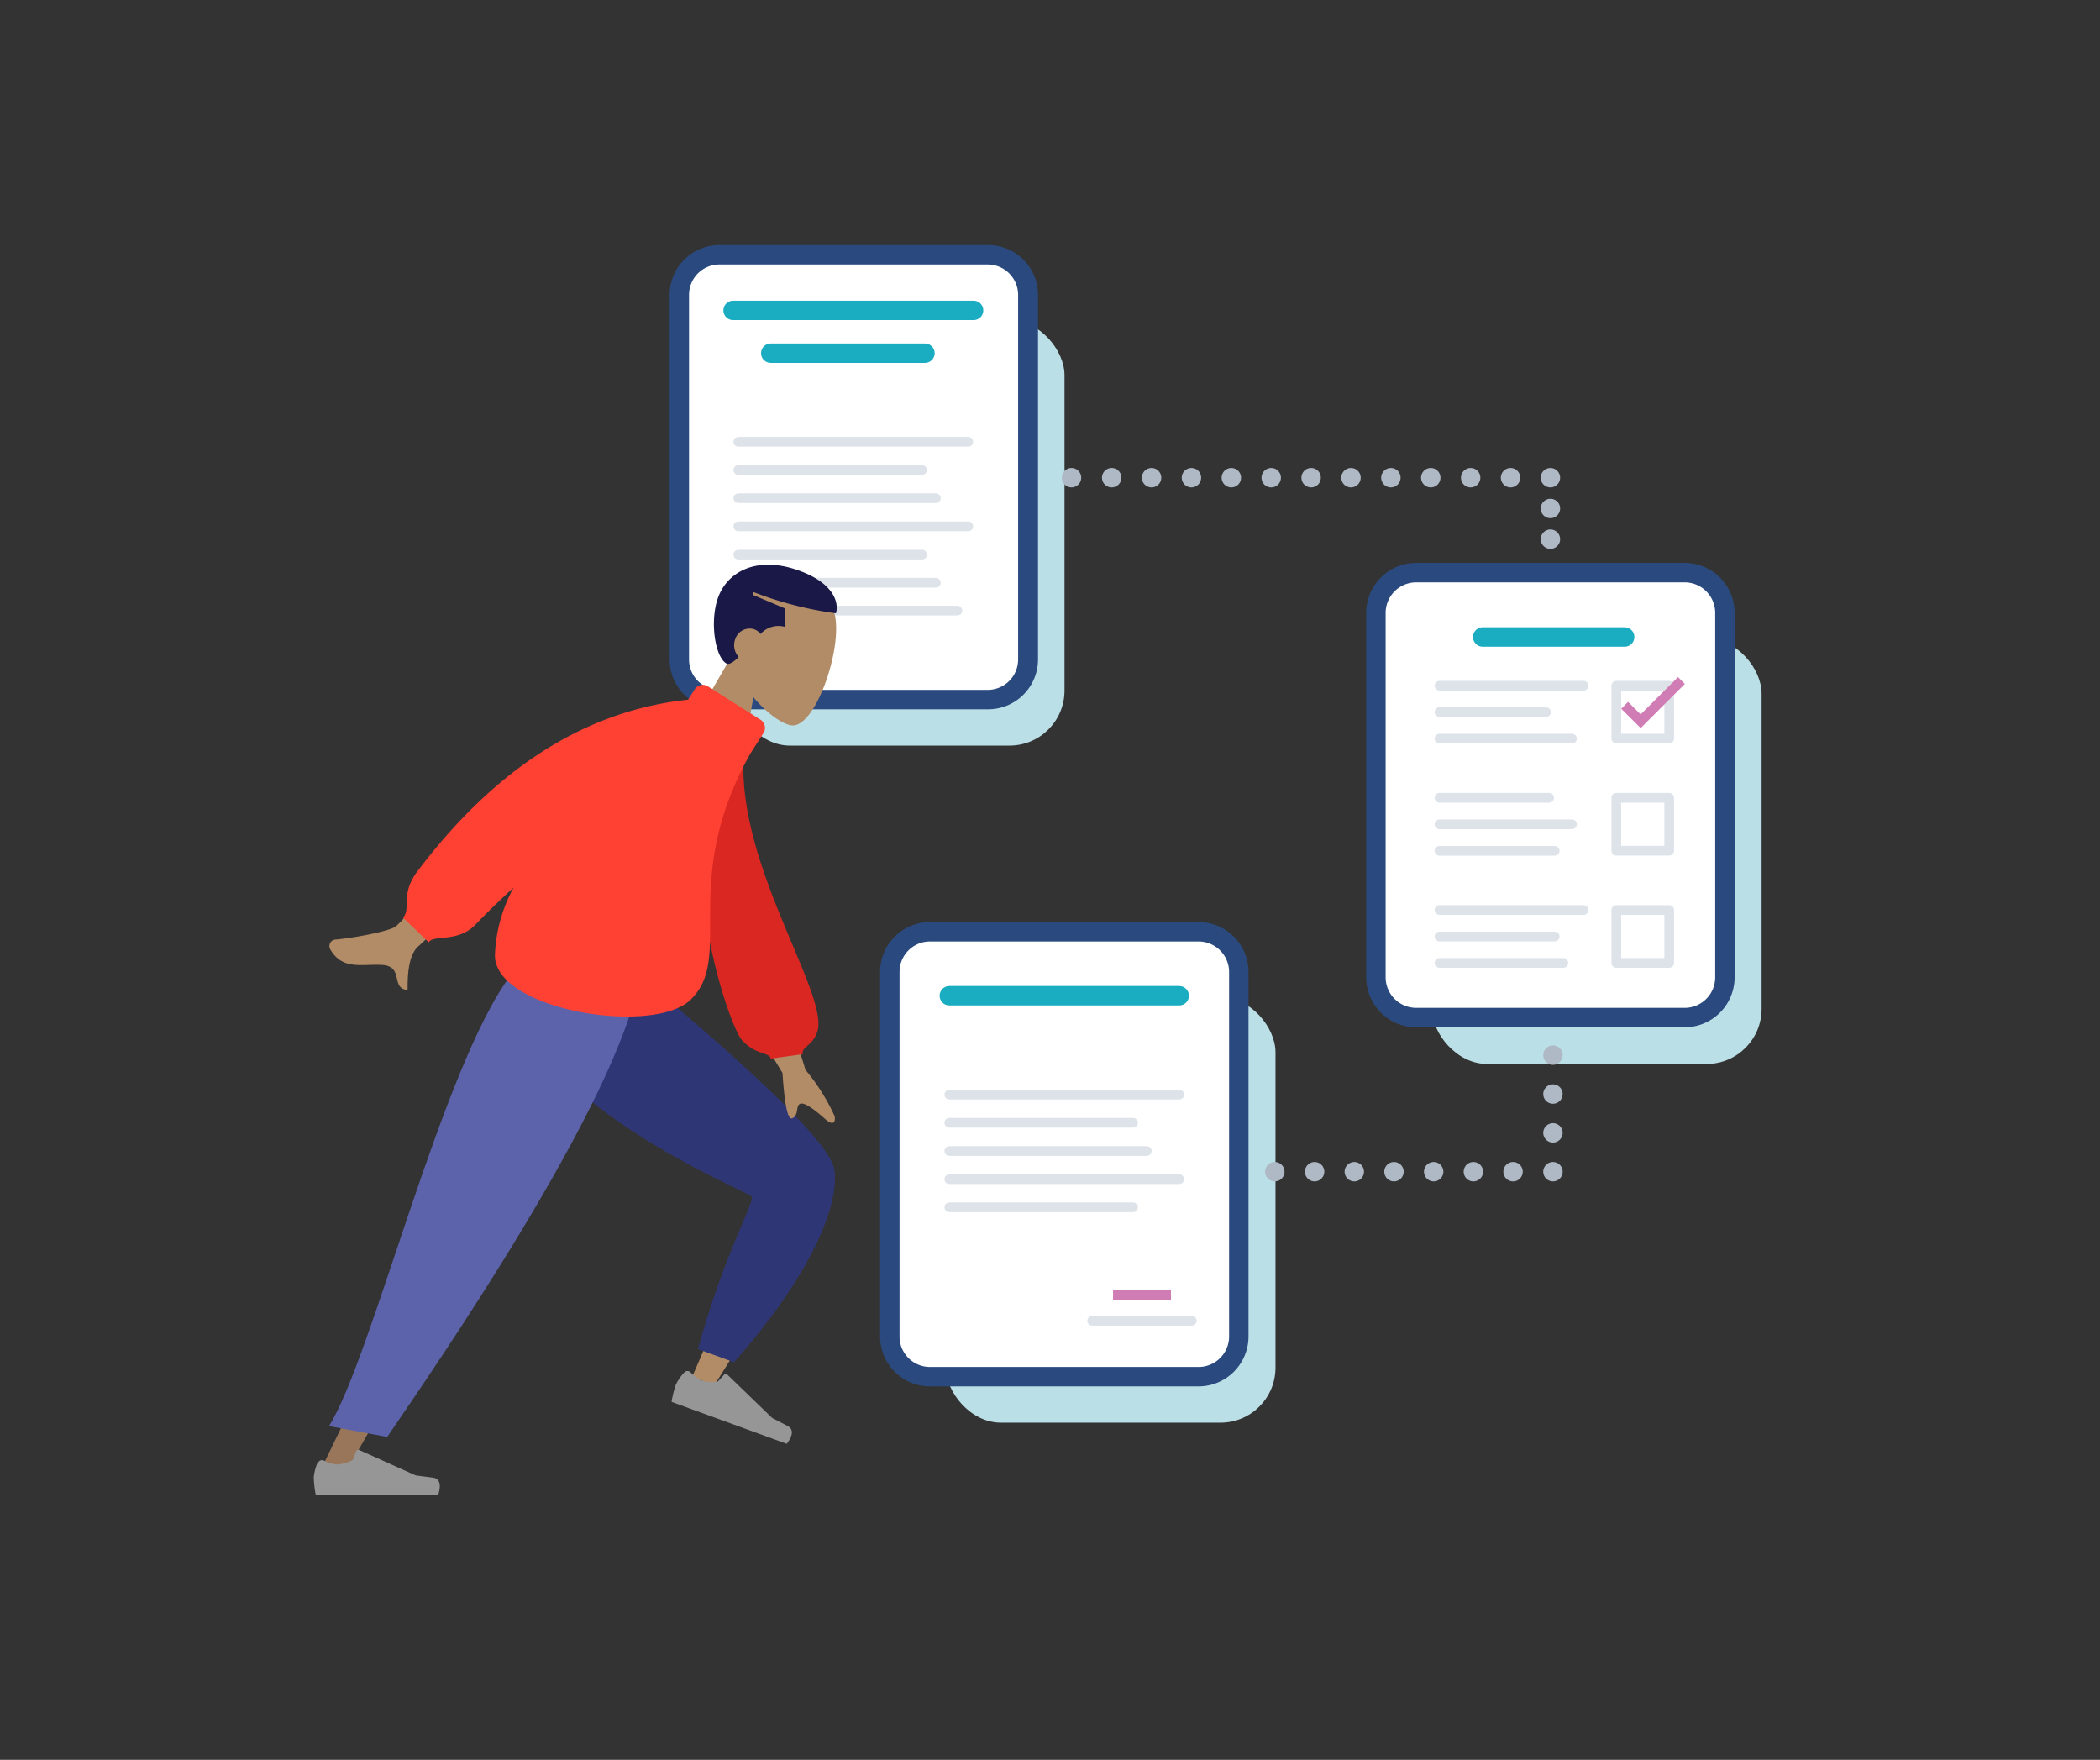<svg id="Layer_1" data-name="Layer 1" xmlns="http://www.w3.org/2000/svg" viewBox="0 0 216.39 181.32"><rect x="0" y="0" width="216.39" height="181.32" fill="#333333" stroke="none"/><title>workflow-illustration</title><rect x="75.73" y="32.98" width="33.96" height="43.84" rx="5.67" fill="#bbdfe6"/><rect x="147.56" y="65.78" width="33.96" height="43.84" rx="5.67" fill="#bbdfe6"/><rect x="97.47" y="102.74" width="33.96" height="43.84" rx="5.67" fill="#bbdfe6"/><line x1="159.76" y1="55.55" x2="159.76" y2="55.55" fill="none" stroke="#afb9c5" stroke-linecap="round" stroke-linejoin="round" stroke-width="2"/><line x1="159.76" y1="52.39" x2="159.76" y2="50.81" fill="none" stroke-dasharray="0 3.16" stroke-linecap="round" stroke-linejoin="round" stroke-width="2" stroke="#afb9c5"/><line x1="159.76" y1="49.22" x2="159.76" y2="49.22" fill="none" stroke="#afb9c5" stroke-linecap="round" stroke-linejoin="round" stroke-width="2"/><line x1="155.65" y1="49.22" x2="112.47" y2="49.22" fill="none" stroke-dasharray="0 4.11" stroke-linecap="round" stroke-linejoin="round" stroke-width="2" stroke="#afb9c5"/><line x1="110.41" y1="49.22" x2="110.41" y2="49.22" fill="none" stroke="#afb9c5" stroke-linecap="round" stroke-linejoin="round" stroke-width="2"/><rect x="69.95" y="26.25" width="35.96" height="45.84" rx="4.14" fill="#fff"/><path d="M101.77,27.25a3.14,3.14,0,0,1,3.14,3.14V67.94a3.14,3.14,0,0,1-3.14,3.14H74.09A3.13,3.13,0,0,1,71,67.94V30.39a3.13,3.13,0,0,1,3.14-3.14h27.68m0-2H74.09A5.14,5.14,0,0,0,69,30.39V67.94a5.14,5.14,0,0,0,5.14,5.14h27.68a5.14,5.14,0,0,0,5.14-5.14V30.39a5.14,5.14,0,0,0-5.14-5.14Z" fill="#2a4a7f"/><line x1="75.54" y1="31.98" x2="100.32" y2="31.98" fill="none" stroke="#1aadc2" stroke-linecap="round" stroke-miterlimit="10" stroke-width="2"/><line x1="79.42" y1="36.39" x2="95.31" y2="36.39" fill="none" stroke="#1aadc2" stroke-linecap="round" stroke-miterlimit="10" stroke-width="2"/><rect x="141.78" y="59.04" width="35.96" height="45.84" rx="4.14" fill="#fff"/><path d="M173.6,60a3.15,3.15,0,0,1,3.14,3.14v37.56a3.15,3.15,0,0,1-3.14,3.14H145.92a3.15,3.15,0,0,1-3.14-3.14V63.18A3.15,3.15,0,0,1,145.92,60H173.6m0-2H145.92a5.15,5.15,0,0,0-5.14,5.14v37.56a5.15,5.15,0,0,0,5.14,5.14H173.6a5.15,5.15,0,0,0,5.14-5.14V63.18A5.15,5.15,0,0,0,173.6,58Z" fill="#2a4a7f"/><line x1="152.78" y1="65.63" x2="167.41" y2="65.63" fill="none" stroke="#1aadc2" stroke-linecap="round" stroke-miterlimit="10" stroke-width="2"/><line x1="148.33" y1="70.65" x2="163.18" y2="70.65" fill="none" stroke="#dde3e9" stroke-linecap="round" stroke-miterlimit="10"/><line x1="148.33" y1="73.37" x2="159.31" y2="73.37" fill="none" stroke="#dde3e9" stroke-linecap="round" stroke-miterlimit="10"/><rect x="91.69" y="96" width="35.96" height="45.84" rx="4.14" fill="#fff"/><path d="M123.51,97a3.15,3.15,0,0,1,3.14,3.14V137.7a3.15,3.15,0,0,1-3.14,3.14H95.83a3.14,3.14,0,0,1-3.14-3.14V100.14A3.14,3.14,0,0,1,95.83,97h27.68m0-2H95.83a5.14,5.14,0,0,0-5.14,5.14V137.7a5.14,5.14,0,0,0,5.14,5.14h27.68a5.15,5.15,0,0,0,5.14-5.14V100.14A5.15,5.15,0,0,0,123.51,95Z" fill="#2a4a7f"/><line x1="97.82" y1="102.59" x2="121.51" y2="102.59" fill="none" stroke="#1aadc2" stroke-linecap="round" stroke-miterlimit="10" stroke-width="2"/><line x1="131.36" y1="120.72" x2="131.36" y2="120.72" fill="none" stroke="#afb9c5" stroke-linecap="round" stroke-linejoin="round" stroke-width="2"/><line x1="135.46" y1="120.72" x2="157.97" y2="120.72" fill="none" stroke-dasharray="0 4.09" stroke-linecap="round" stroke-linejoin="round" stroke-width="2" stroke="#afb9c5"/><line x1="160.02" y1="120.72" x2="160.02" y2="120.72" fill="none" stroke="#afb9c5" stroke-linecap="round" stroke-linejoin="round" stroke-width="2"/><line x1="160.02" y1="116.72" x2="160.02" y2="110.71" fill="none" stroke-dasharray="0 4" stroke-linecap="round" stroke-linejoin="round" stroke-width="2" stroke="#afb9c5"/><line x1="160.02" y1="108.71" x2="160.02" y2="108.71" fill="none" stroke="#afb9c5" stroke-linecap="round" stroke-linejoin="round" stroke-width="2"/><rect x="166.55" y="70.65" width="5.45" height="5.45" fill="none" stroke="#dde3e9" stroke-linecap="round" stroke-linejoin="round"/><line x1="148.33" y1="76.1" x2="161.98" y2="76.1" fill="none" stroke="#dde3e9" stroke-linecap="round" stroke-miterlimit="10"/><line x1="148.33" y1="82.2" x2="159.63" y2="82.2" fill="none" stroke="#dde3e9" stroke-linecap="round" stroke-miterlimit="10"/><line x1="148.33" y1="84.93" x2="161.98" y2="84.93" fill="none" stroke="#dde3e9" stroke-linecap="round" stroke-miterlimit="10"/><rect x="166.55" y="82.2" width="5.45" height="5.45" fill="none" stroke="#dde3e9" stroke-linecap="round" stroke-linejoin="round"/><line x1="148.33" y1="87.66" x2="160.2" y2="87.66" fill="none" stroke="#dde3e9" stroke-linecap="round" stroke-miterlimit="10"/><line x1="148.33" y1="93.76" x2="163.18" y2="93.76" fill="none" stroke="#dde3e9" stroke-linecap="round" stroke-miterlimit="10"/><line x1="148.33" y1="96.49" x2="160.2" y2="96.49" fill="none" stroke="#dde3e9" stroke-linecap="round" stroke-miterlimit="10"/><rect x="166.55" y="93.76" width="5.45" height="5.45" fill="none" stroke="#dde3e9" stroke-linecap="round" stroke-linejoin="round"/><line x1="148.33" y1="99.21" x2="161.09" y2="99.21" fill="none" stroke="#dde3e9" stroke-linecap="round" stroke-miterlimit="10"/><line x1="97.82" y1="112.78" x2="121.51" y2="112.78" fill="none" stroke="#dde3e9" stroke-linecap="round" stroke-miterlimit="10"/><line x1="97.82" y1="115.68" x2="116.75" y2="115.68" fill="none" stroke="#dde3e9" stroke-linecap="round" stroke-miterlimit="10"/><line x1="97.82" y1="118.59" x2="118.17" y2="118.59" fill="none" stroke="#dde3e9" stroke-linecap="round" stroke-miterlimit="10"/><line x1="97.82" y1="121.49" x2="121.51" y2="121.49" fill="none" stroke="#dde3e9" stroke-linecap="round" stroke-miterlimit="10"/><line x1="97.82" y1="124.39" x2="116.75" y2="124.39" fill="none" stroke="#dde3e9" stroke-linecap="round" stroke-miterlimit="10"/><line x1="112.54" y1="136.08" x2="122.81" y2="136.08" fill="none" stroke="#dde3e9" stroke-linecap="round" stroke-miterlimit="10"/><line x1="114.69" y1="133.45" x2="120.66" y2="133.45" fill="none" stroke="#d07db5" stroke-miterlimit="10"/><polyline points="167.41 72.67 169.06 74.31 173.26 70.11" fill="none" stroke="#d07db5" stroke-miterlimit="10"/><line x1="76.08" y1="45.52" x2="99.77" y2="45.52" fill="none" stroke="#dde3e9" stroke-linecap="round" stroke-miterlimit="10"/><line x1="76.08" y1="48.43" x2="95.01" y2="48.43" fill="none" stroke="#dde3e9" stroke-linecap="round" stroke-miterlimit="10"/><line x1="76.08" y1="51.33" x2="96.43" y2="51.33" fill="none" stroke="#dde3e9" stroke-linecap="round" stroke-miterlimit="10"/><line x1="76.08" y1="54.23" x2="99.77" y2="54.23" fill="none" stroke="#dde3e9" stroke-linecap="round" stroke-miterlimit="10"/><line x1="76.08" y1="57.14" x2="95.01" y2="57.14" fill="none" stroke="#dde3e9" stroke-linecap="round" stroke-miterlimit="10"/><line x1="76.08" y1="60.04" x2="96.43" y2="60.04" fill="none" stroke="#dde3e9" stroke-linecap="round" stroke-miterlimit="10"/><line x1="76.08" y1="62.91" x2="98.65" y2="62.91" fill="none" stroke="#dde3e9" stroke-linecap="round" stroke-miterlimit="10"/><g id="Head"><path d="M75.15,68a8.18,8.18,0,0,1-.25-6.24c2.43-6,10.51-1.85,11.16,1.78S84,74.88,81.63,74.74c-.92-.06-2.57-1.19-4-2.91l-1.52,8.6-6.87-2.24Z" fill="#b28b67" fill-rule="evenodd"/></g><path id="Combined-Shape" d="M78.37,65.32a1.42,1.42,0,0,0-.7-.5,1.56,1.56,0,0,0-1.9,1,1.79,1.79,0,0,0,.35,1.87c-.45.44-.84.74-1.19.71-1.19-.53-1.81-4.13-1-6.65.9-2.77,3.87-4.43,8-3.1,3.68,1.2,4.58,3.17,4.21,4.54A37.05,37.05,0,0,1,77.64,61l-.09.28,3.34,1.41v1.9A2.45,2.45,0,0,0,78.37,65.32Z" fill="#191847" fill-rule="evenodd"/><path id="Leg" d="M52.85,100.48c.41,5.51,26.42,21.74,26.57,22.19q.1.31-8.1,19.19l2.28.88q12.57-20,11.92-22.13-.92-3-20.18-20.07Z" fill="#b28b67" fill-rule="evenodd"/><path id="Pant" d="M71.92,139l3.71,1.35c7.83-8.83,10.9-16.12,10.34-19.83q-.56-3.72-20.11-20H52.59c.45,12.76,24.56,22.22,24.88,22.77S74.62,129.14,71.92,139Z" fill="#2f3676" fill-rule="evenodd"/><path id="shoe" d="M70.49,141.43a4.6,4.6,0,0,0-.87,1.28,10.91,10.91,0,0,0-.42,1.73l11.87,4.32c.68-.91.7-1.52.07-1.85l-1.58-.82-4.62-4.47a.22.22,0,0,0-.31,0h0l-.67.73a3.89,3.89,0,0,1-1.65-.11,3.81,3.81,0,0,1-1.16-.85h0a.44.44,0,0,0-.63,0Z" fill="#969696" fill-rule="evenodd"/><polygon points="55.84 100.48 44.26 128.3 32.87 151.82 35.55 151.82 64.95 100.48 55.84 100.48" fill="#997659" fill-rule="evenodd"/><path d="M32.71,150.73a4.88,4.88,0,0,0-.38,1.5,11.64,11.64,0,0,0,.2,1.77H45.16c.33-1.08.14-1.67-.57-1.76s-1.29-.16-1.76-.23L37,149.39a.22.22,0,0,0-.29.12h0l-.37.92a4.17,4.17,0,0,1-1.6.46,3.67,3.67,0,0,1-1.38-.41h0a.45.45,0,0,0-.59.22Z" fill="#969696" fill-rule="evenodd"/><path d="M33.9,146.93l6,1.12c4.61-6.78,23.93-34.61,26.05-47.57H52.63C45.55,109.85,38.3,140,33.9,146.93Z" fill="#5c63ab" fill-rule="evenodd"/><path id="Skin" d="M80.21,101.16,83,110.23A20.59,20.59,0,0,1,86,115c.09.44,0,1.16-1,.27s-2.17-1.79-2.59-1.53-.1,1.2-.78,1.48q-.68.28-1-4.67l-4.23-7ZM53.84,80.06l4.61,2.52Q43.91,96.83,43.15,97.46C42,98.4,42,100.81,42,102c-1.79-.14-.34-2.44-2.62-2.58-2.07-.13-4.09.59-5.36-1.63-.16-.27-.12-1,.73-1,2.13-.22,5.38-.87,6-1.32Q42,94.53,53.84,80.06Z" fill="#b28b67" fill-rule="evenodd"/><path id="Clothes-Back" d="M75,74.58l2,.67C74.38,87,85.4,101.89,84.25,106.18c-.42,1.57-1.8,1.73-1.51,2.43l-3.32.46c-.14-.69-1.46-.3-2.93-1.86S68.5,86.61,75,74.58Z" fill="#db2721" fill-rule="evenodd"/><path id="Clothes-Front" d="M77.35,77.59c-7.49,13.34-1.57,21-6.22,25.44C67.28,106.71,51,104.09,51,98.44a15.58,15.58,0,0,1,1.93-7Q50.57,93.61,49,95.26c-1.81,1.9-4.36,1-4.82,1.83l-2.64-2.54c.84-1-.32-2.4,1.48-4.79q12.1-16,27.88-17.67l.7-1.1a1,1,0,0,1,1.32-.29l5.47,3.47a1,1,0,0,1,.3,1.33Z" fill="#ff4133" fill-rule="evenodd"/></svg>